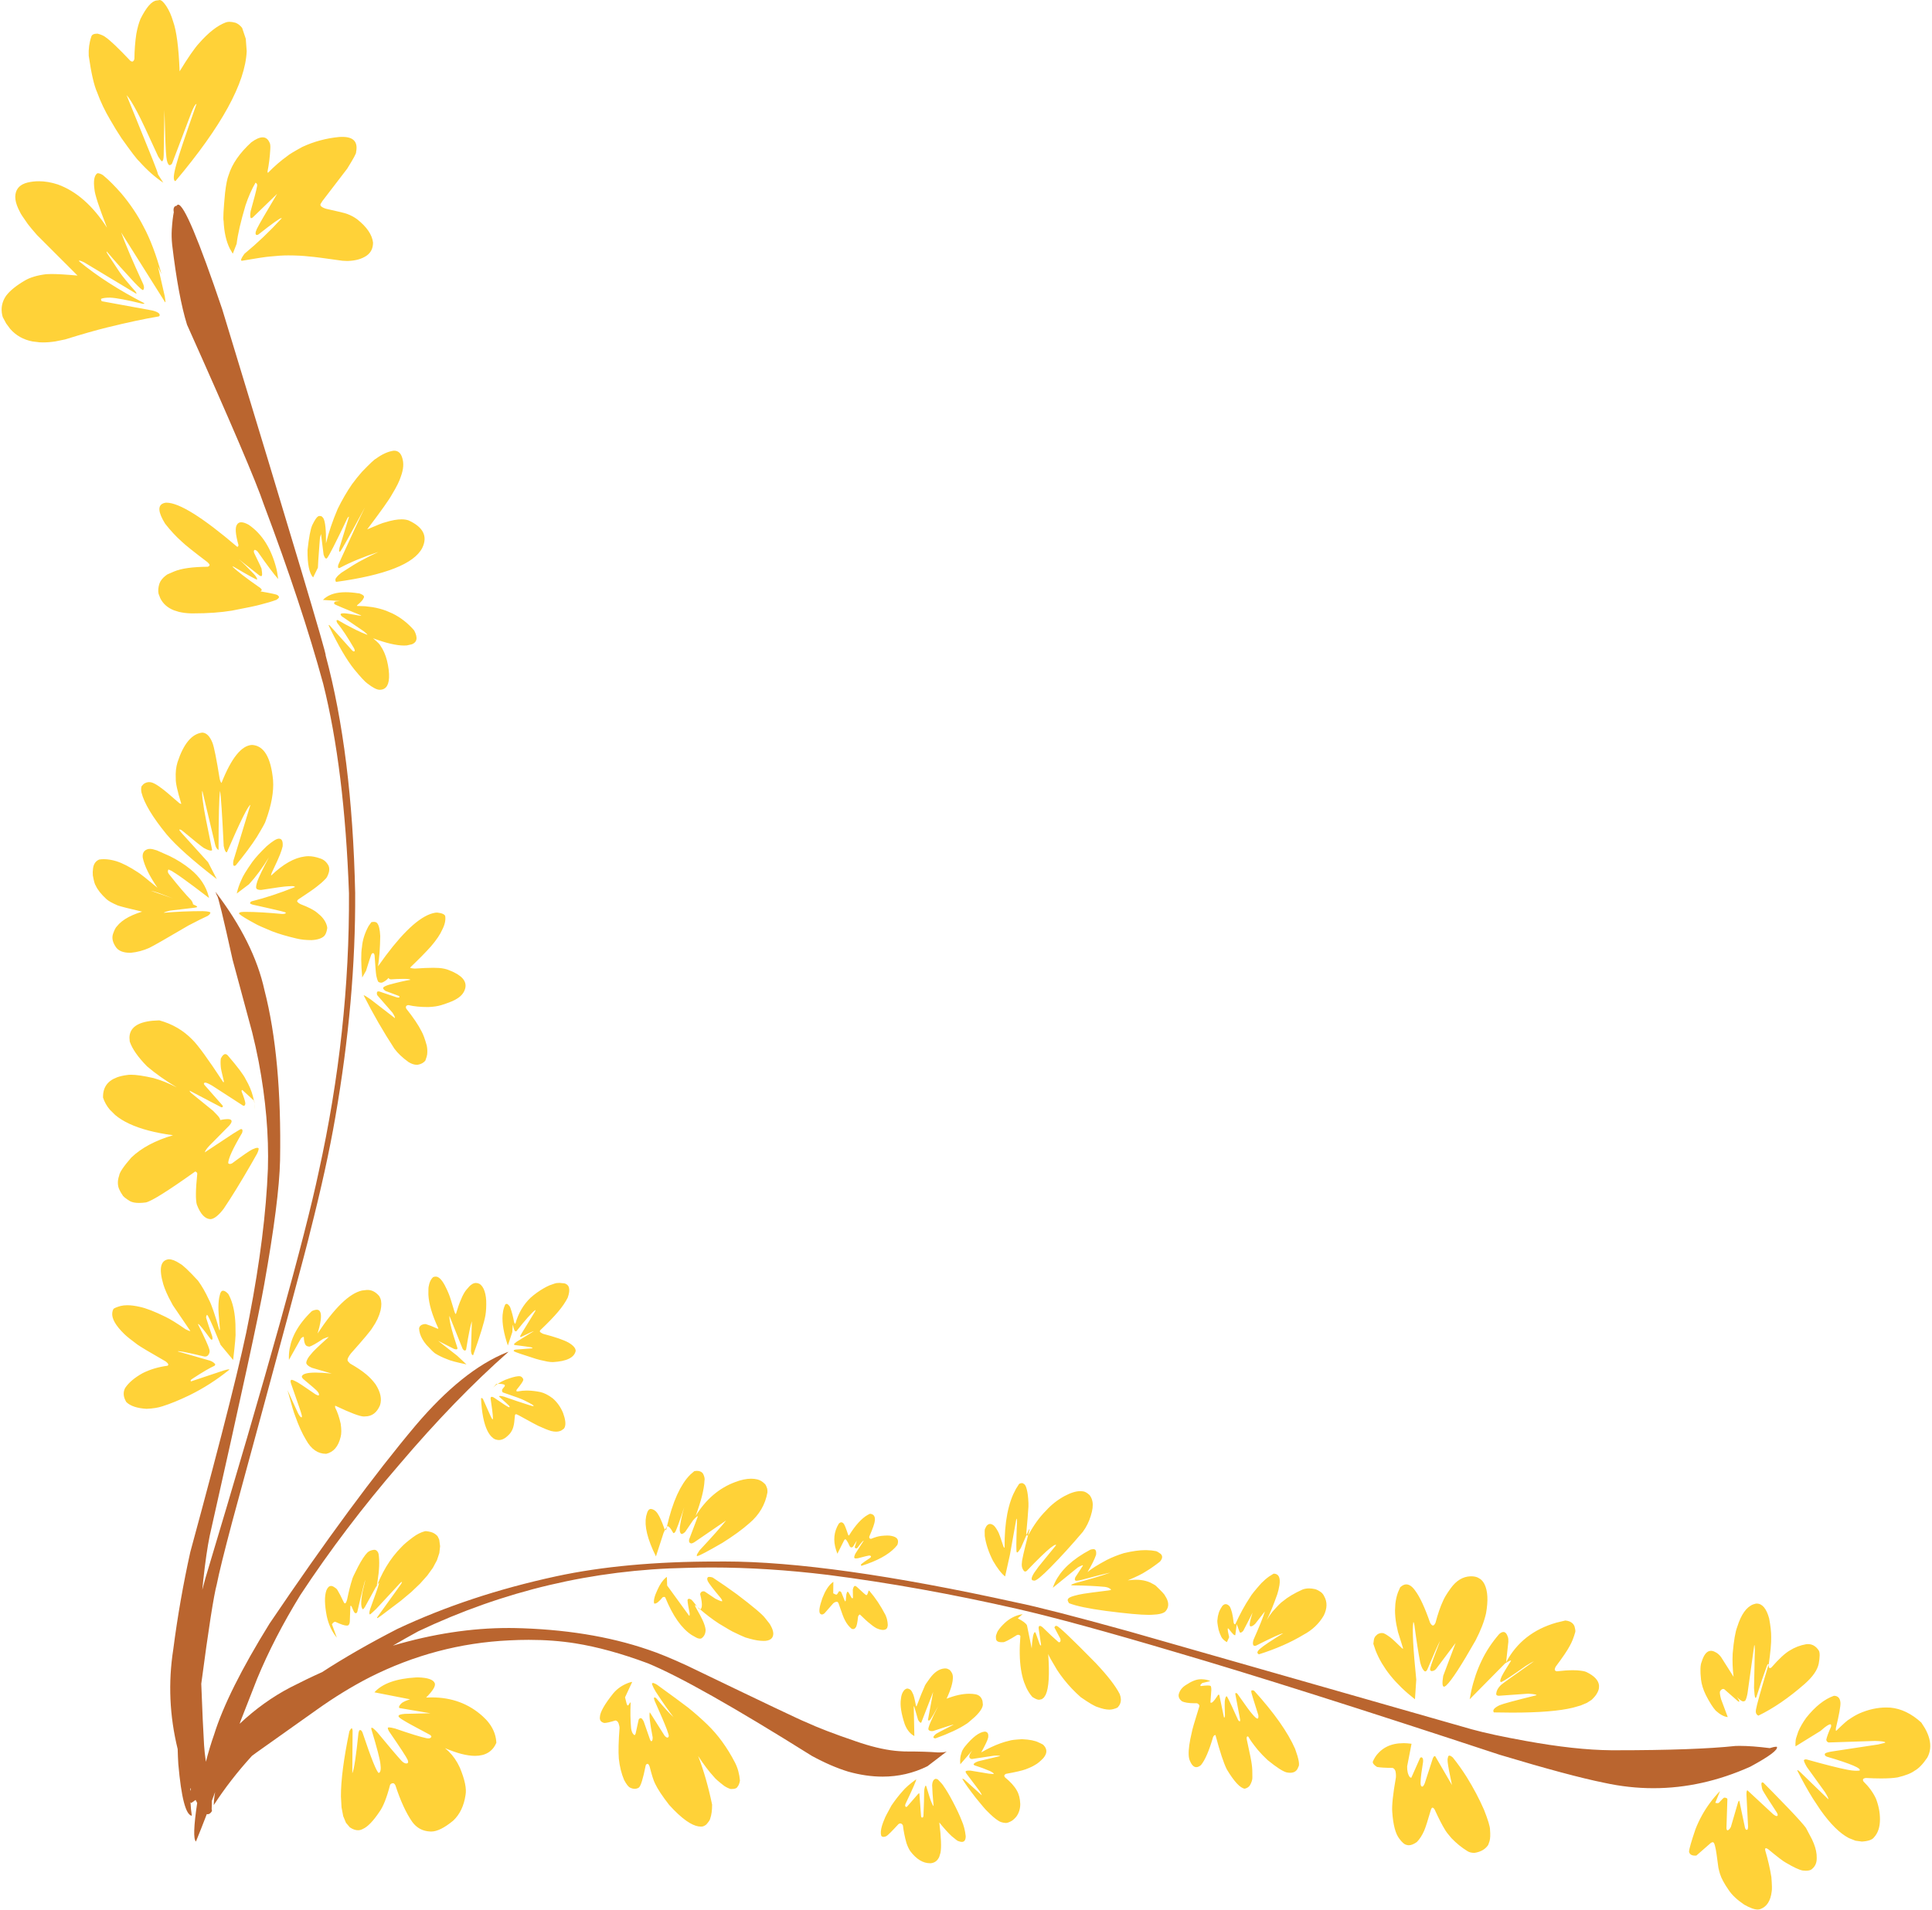 <?xml version="1.0" encoding="UTF-8"?><svg xmlns="http://www.w3.org/2000/svg" xmlns:xlink="http://www.w3.org/1999/xlink" height="433.7" preserveAspectRatio="xMidYMid meet" version="1.0" viewBox="220.3 401.8 438.7 433.7" width="438.7" zoomAndPan="magnify"><g><g fill="#ba652f" id="change1_1"><path d="M263.506,807.852L263.506,807.852Q263.571,808.014,263.636,808.171L263.634,808.171Q263.559,808.373,263.498,808.564L263.498,808.564Q263.499,808.213,263.504,807.852 Z M260.759,448.279Q260.552,448.279,260.412,448.541L260.283,448.553Q259.764,448.655,259.706,449.374Q259.716,449.844,259.766,449.976Q259.466,451.467,259.308,453.918Q259.207,455.604,259.392,457.379Q260.808,469.267,262.771,475.551Q277.67,508.799,280.187,516.323Q288.826,539.256,293.687,557.086Q298.53,576.414,299.542,604.683Q299.719,636.013,292.679,667.895Q287.91,690.484,266.929,760.276Q266.574,761.571,266.234,762.875L266.234,762.875Q266.335,761.746,266.458,760.642Q267.142,754.39,267.915,750.616Q278.638,703.054,280.288,693.55Q283.696,674.438,283.894,665.35Q284.301,642.02,280.352,626.68Q277.975,615.806,269.219,604.334L269.217,604.334L269.58,605.237Q269.584,605.234,269.588,605.234Q269.905,605.234,273.116,619.765L277.567,636.269Q278.388,639.563,279.032,642.892Q281.473,655.787,281.132,667.276Q280.553,682.089,276.921,700.896Q274.618,713.467,263.515,754.277Q261.087,765.223,259.649,776.358Q257.87,787.744,260.646,799.045L260.645,799.045Q260.685,800.701,260.788,802.414Q261.791,813.905,263.859,814.186Q263.64,812.814,263.554,811.104L263.555,811.104Q263.632,811.202,263.727,811.285L264.715,810.589L264.717,810.589Q264.899,810.958,265.076,811.285L265.074,811.285Q263.887,819.237,264.792,820.041Q265.932,817.26,267.256,813.811L267.258,813.811Q267.362,813.836,267.462,813.836Q267.995,813.836,268.423,813.124Q268.423,812.767,268.364,812.673Q268.417,811.577,268.398,810.812L268.396,810.812Q268.766,809.827,269.149,808.795L269.151,808.795Q268.871,810.282,268.845,811.753Q272.548,806.027,277.495,800.594L277.493,800.594Q278.004,800.208,278.471,799.869L292.25,790.09Q298.192,785.853,304.2,782.761Q319.294,775.137,335.923,774.35Q338.193,774.23,340.366,774.23Q345.973,774.23,350.939,775.024Q358.503,776.237,367.389,779.552Q378.106,783.955,404.676,800.603Q409.084,802.999,412.92,804.164Q416.966,805.296,420.71,805.296Q426.117,805.296,430.895,802.934L435.274,799.587L435.271,799.587Q434.81,799.803,433.457,799.803Q433.341,799.803,433.218,799.801Q430.453,799.583,426.174,799.583Q425.972,799.583,425.766,799.584Q424.162,799.51,423.511,799.427Q419.558,799,414.55,797.246Q407.262,794.769,403.265,792.905Q402.289,792.614,376.273,780.069Q370.905,777.596,367.484,776.466Q354.123,771.881,336.819,771.543L336.517,771.544Q336.143,771.54,335.767,771.54Q323.083,771.54,309.512,775.548L309.512,775.548Q312.32,773.899,315.28,772.286Q344.368,758.484,376.213,757.885Q379.021,757.798,381.891,757.798Q394.52,757.798,408.365,759.486Q429.154,762.152,451.246,767.19Q463.845,770.069,487.394,777.066Q513.178,784.609,560.815,800.327Q576.818,805.137,584.518,806.683Q590.155,807.923,595.744,807.923Q606.84,807.923,617.745,803.035Q624.238,799.528,623.78,798.523Q623.706,798.512,623.614,798.512Q623.128,798.512,622.168,798.822Q618.106,798.313,615.333,798.313Q614.842,798.313,614.393,798.329Q605.254,799.307,587.209,799.307Q586.687,799.307,586.157,799.306Q577.977,799.238,566.659,797.172Q559.027,795.799,554.484,794.548L476.554,772.282Q457.962,767.138,451.154,765.76Q408.842,756.434,384.791,756.434Q384.181,756.434,383.583,756.44L383.293,756.44Q383.148,756.44,383.003,756.44Q362.153,756.44,346.584,759.8Q326.873,764.065,310.532,771.751Q300.868,776.725,293.444,781.559L293.442,781.559Q289.865,783.168,286.231,785.036Q280.098,788.232,274.715,793.298L274.715,793.298Q274.845,792.926,274.976,792.55L278.692,783.057Q282.543,773.748,288.495,764.059Q298.56,748.779,310.992,734.396Q323.654,719.489,335.77,708.809L335.768,708.809L335.301,708.97Q325.321,713,314.696,725.511Q300.686,742.164,281.507,770.534Q271.962,785.939,268.913,795.758Q267.924,798.545,267.05,801.923L267.05,801.923Q266.734,799.711,266.641,798.18Q266.345,793.348,266.002,784.216L266.001,784.216Q268.482,765.47,269.531,761.584Q270.239,757.944,273.001,747.527Q289.943,685.255,290.703,681.673Q294.52,666.695,296.424,655.627Q301.086,628.914,300.949,604.585Q300.259,572.934,294.235,550.618L294.238,550.618Q294.239,550.619,294.241,550.619Q294.69,550.619,270.765,472.045Q262.728,448.279,260.759,448.279 Z" fill="inherit"/></g><g fill="#ffd238" id="change2_1"><path d="M256.537,401.803Q256.417,401.803,256.309,401.858L255.87,401.906Q254.199,402.096,252.191,406.113Q251.603,407.574,251.254,409.507Q250.849,412.208,250.822,415.137Q250.725,415.589,250.511,415.712Q250.421,415.783,250.309,415.783Q250.126,415.783,249.885,415.594Q245.855,411.334,244.333,410.296Q243.742,409.778,242.47,409.449Q242.423,409.448,242.376,409.448Q241.237,409.448,241.04,410.101Q240.335,412.18,240.449,414.471Q241.298,420.409,242.356,422.773Q243.524,425.988,245.34,429.035Q246.61,431.271,247.91,433.217Q251.186,437.828,251.877,438.403Q254.568,441.426,257.378,443.292L256.17,441.4Q256.144,440.995,254.889,437.852L249.041,423.408L249.042,423.408Q249.917,424.312,251.524,427.381Q252.643,429.465,256.229,437.361Q256.916,438.439,257.079,438.439Q257.08,438.439,257.081,438.439Q257.446,438.34,257.47,437.036L257.638,426.762Q257.873,435.961,258.073,437.425Q258.233,438.994,258.736,439.306Q259.19,439.301,259.383,438.906L263.736,427.431Q264.54,425.418,264.902,425.418Q264.91,425.418,264.918,425.419Q261.006,436.527,260.376,439.016Q259.29,442.808,260.137,442.936Q275.85,424.287,276.318,413.43L276.109,410.609L275.279,408.131Q274.62,407.306,273.801,406.974Q272.999,406.752,272.394,406.752Q271.878,406.752,271.506,406.914Q268.713,407.969,265.499,411.624Q263.968,413.288,261.086,418Q260.774,409.883,259.607,406.666Q259.041,404.697,258.086,403.221Q257.147,401.803,256.537,401.803 Z M298.054,432.891Q297.99,432.891,297.924,432.892L297.355,432.908Q292.878,433.33,288.927,435.179Q286.105,436.727,285.556,437.224Q283.327,438.822,281.15,441.046Q281.016,440.967,281.057,440.681Q281.526,438.361,281.673,435.71Q281.761,434.505,281.455,434.075Q280.938,432.992,279.931,432.992Q278.903,432.992,277.364,434.122Q273.393,437.76,272.218,441.559Q271.745,442.711,271.405,445.6Q270.866,451.253,271.075,451.996Q271.162,453.885,271.513,455.451Q271.864,457.017,272.479,458.26L273.159,459.421L274.034,457.167Q274.415,453.946,276.047,448.447Q277.038,445.463,278.327,443.285Q278.816,443.554,278.668,444.113Q278.44,445.403,277.215,449.759Q277.004,450.977,277.244,451.334Q277.289,451.339,277.331,451.339Q277.537,451.339,277.679,451.198L283.217,445.836L283.219,445.836Q279.266,452.485,278.955,453.16Q278.115,454.611,278.413,455.085Q278.529,455.163,278.656,455.163Q278.814,455.163,278.99,455.042Q283.702,451.326,284.199,451.326Q284.259,451.326,284.258,451.381Q280.242,455.776,275.818,459.426Q274.827,460.771,275.11,460.991L275.201,461.028Q280.201,460.16,281.74,460.046Q283.968,459.805,285.764,459.805Q285.765,459.805,285.766,459.805Q288.465,459.812,290.507,460.049Q292.074,460.161,298.072,461.021Q298.577,461.066,299.081,461.066Q299.257,461.066,299.434,461.06Q301.914,460.956,303.496,459.901Q305.003,458.872,305.006,456.893Q304.684,454.199,301.398,451.599Q300.42,450.87,299.12,450.385Q298.616,450.157,294.323,449.212L293.857,449.044Q293.046,448.678,293.062,448.344Q292.956,448.245,293.524,447.437L299.143,440.1Q301.319,436.6,301.151,436.367Q301.869,432.891,298.054,432.891 Z M242.606,441.139L242.355,441.183Q241.364,441.957,241.742,444.763Q241.865,446.524,244.598,453.515Q239.758,445.993,233.438,443.698Q231.189,442.96,229.117,442.96Q227.818,442.96,226.589,443.25Q224.139,443.842,223.81,445.923Q223.627,447.022,224.156,448.473Q224.421,449.199,224.864,450.012Q224.974,450.364,226.594,452.651Q227.261,453.538,228.692,455.172L237.903,464.383Q234.03,464.032,231.965,464.032Q231.266,464.032,230.775,464.072Q227.71,464.462,225.959,465.505Q223.019,467.213,221.679,468.975Q220.295,470.992,220.802,473.358L220.932,473.829L221.698,475.262L222.607,476.489Q223.586,477.613,224.848,478.327Q226.111,479.041,227.656,479.344L229.272,479.544Q229.674,479.568,230.091,479.568Q231.428,479.568,232.929,479.329L235.078,478.89Q240.973,477.062,244.653,476.161Q251.59,474.456,256.371,473.662L256.527,473.521Q256.803,472.821,254.952,472.328L243.401,470.211Q243.083,469.687,243.365,469.623Q243.995,469.397,245.268,469.397Q245.291,469.397,245.315,469.397Q247.399,469.489,252.693,470.792Q252.769,470.798,252.83,470.798Q253.117,470.798,253.07,470.665Q244.268,466.128,238.216,461.102Q238.203,460.994,238.341,460.994Q238.381,460.994,238.434,461.003Q238.439,461.002,238.446,461.002Q238.581,461.002,239.413,461.387L251.238,468.505Q251.37,468.445,251.13,468.083Q248.385,464.984,247.461,463.609L244.718,459.466Q244.395,458.952,244.556,458.932L244.558,458.932Q247.491,462.381,250.865,466.004Q252.477,467.682,252.774,467.682Q252.782,467.682,252.789,467.68Q253.198,467.246,252.819,466.328Q249.219,458.511,247.813,454.592L247.814,454.592L257.794,470.452Q257.802,470.454,257.809,470.454Q257.836,470.454,257.852,470.418Q257.854,470.419,257.856,470.419Q257.924,470.419,257.712,469.079L256.18,462.39L256.967,464.054Q255.172,457.471,252.88,453.238Q250.892,449.347,247.845,445.724Q245.632,443.209,244.002,441.853Q243.461,441.305,242.606,441.139 Z M309.796,504.158Q309.792,504.158,309.788,504.158L309.689,504.16Q307.763,504.432,305.675,505.973Q305.179,506.16,302.454,508.998Q301.35,510.245,300.205,511.809Q298.457,514.354,296.976,517.382Q295.24,521.456,294.319,525.197Q294.381,520.723,293.74,519.513Q293.508,519.163,293.262,519.032Q293.028,518.98,292.861,518.98Q292.578,518.98,292.487,519.128Q292.024,519.371,291.196,521.083Q290.597,522.454,290.13,526.73Q290.074,531.512,291.404,532.944L292.487,530.725Q292.445,530.557,292.928,524.197Q292.939,523.784,293.194,523.084L293.777,527.74Q294.05,528.649,294.371,528.649Q294.456,528.649,294.543,528.586Q295.164,527.92,299.182,519.501Q299.371,519.167,299.494,519.167Q299.519,519.167,299.542,519.182L297.401,526.173Q297.241,526.953,297.317,527Q297.349,527.098,297.429,527.098Q297.482,527.098,297.556,527.057Q298.135,526.364,303.127,517.102L303.13,517.102Q301.601,520.198,297.246,529.776Q297.002,530.265,297.068,530.687Q297.13,530.824,297.267,530.824Q297.347,530.824,297.451,530.779Q301.189,528.792,306.216,527.165L306.218,527.165Q304.283,528.043,302.409,529.07Q300.984,529.8,297.812,531.877Q296.997,532.507,296.665,532.988Q296.281,533.391,296.592,533.961Q313.377,531.656,316.178,526.252Q318.108,522.289,313.075,519.988Q312.386,519.748,311.472,519.748Q310.725,519.748,309.828,519.908Q308.831,520.086,307.646,520.461Q307.171,520.525,303.675,522.032Q308.427,515.747,309.294,514.111Q310.859,511.559,311.333,509.994Q312.225,507.565,311.629,505.764Q311.155,504.158,309.796,504.158 Z M258.108,515.965Q258.053,515.965,258,515.966L257.947,515.967Q256.686,516.156,256.516,517.12Q256.431,517.601,256.619,518.277L256.875,519.001Q257.2,519.773,257.797,520.738Q259.637,523.088,261.542,524.778Q262.733,525.938,267.44,529.496Q267.891,529.948,267.886,530.063Q267.916,530.391,267.453,530.517Q262.308,530.556,259.87,531.577L258.326,532.247L257.961,532.5Q256.863,533.337,256.505,534.33Q256.091,535.615,256.307,536.659L256.693,537.662Q257.156,538.601,257.924,539.284Q258.692,539.967,259.764,540.396L260.912,540.76Q262.137,541.06,263.666,541.106Q263.937,541.107,264.205,541.107Q269.173,541.107,272.95,540.483Q278.093,539.504,279.5,539.1Q281.654,538.557,283.064,538.028Q283.681,537.631,283.654,537.384Q283.7,537.314,283.321,536.956Q283.012,536.733,279.421,536.105Q280.034,535.838,279.414,535.343Q274.691,532.049,273.081,530.492Q273.108,530.46,273.164,530.46Q273.248,530.46,273.398,530.534Q278.322,533.434,278.678,533.434Q278.702,533.434,278.705,533.421Q278.67,532.939,277.928,532.141Q275.809,529.907,274.503,528.79L274.505,528.79L279.189,532.486Q279.434,532.648,279.574,532.648Q279.649,532.648,279.694,532.601Q279.938,532.589,279.702,531.07L279.702,531.07Q279.827,531.07,277.99,527.341Q277.825,526.728,278.196,526.675Q278.625,526.817,278.881,527.185Q282.115,531.815,283.474,533.305Q283.217,531.517,283.077,530.997Q281.326,524.078,276.746,520.968Q275.736,520.415,275.076,520.415Q274.458,520.415,274.147,520.9Q273.391,521.845,274.454,525.6Q274.387,525.985,274.211,525.985Q274.176,525.985,274.137,525.969Q262.42,515.965,258.108,515.965 Z M298.788,536.301L298.04,536.323Q295.133,536.495,293.627,538.051L297.507,538.302Q296.379,538.356,296.311,538.517Q296.063,538.665,296.254,539.013Q296.682,539.28,302.33,541.581Q302.347,541.625,302.182,541.625Q302.037,541.625,301.751,541.591Q299.403,541.141,298.517,541.091Q298.423,541.087,298.339,541.087Q297.532,541.087,297.656,541.415Q297.784,541.673,297.887,541.759L302.944,545.201Q303.796,545.888,303.701,545.978Q302.507,545.529,301.065,544.825Q298.457,543.505,297.075,542.665Q296.92,542.615,296.845,542.615Q296.792,542.615,296.779,542.64Q296.628,542.761,296.867,543.266Q298.589,545.398,300.703,549.058Q301.027,549.741,300.654,549.741Q300.613,549.741,300.564,549.733Q300.468,549.724,300.253,549.514L295.178,543.862Q295.025,543.737,294.967,543.736L294.965,543.736Q294.89,543.737,294.98,543.955Q298.174,550.649,300.748,553.83Q302.928,556.479,303.722,557.029Q305.563,558.457,306.505,558.46Q307.081,558.46,307.502,558.235Q307.923,558.009,308.189,557.558L308.418,557.051Q308.797,555.924,308.558,553.894Q308.274,551.635,307.542,549.975Q307.176,549.145,306.697,548.466Q306.529,548.032,305.012,546.766L305.014,546.766Q309.455,548.41,312.053,548.41Q312.386,548.41,312.69,548.383Q314.002,548.134,314.15,547.961Q314.537,547.739,314.72,547.402Q315.085,546.726,314.631,545.586L314.352,544.987Q313.287,543.749,312.058,542.787Q310.829,541.824,309.437,541.136L308.005,540.517Q306.531,539.967,304.895,539.692L303.218,539.486L301.379,539.417Q301.306,539.376,301.434,539.227Q302.693,538.172,302.806,537.735Q303.183,537.262,302.619,536.889Q301.966,536.539,301.677,536.539Q301.645,536.539,301.617,536.544Q300.08,536.301,298.788,536.301 Z M266.28,568.185L266.212,568.186Q262.669,568.615,260.611,574.905Q260.097,576.563,260.212,578.607Q260.131,580.018,261.465,584.348Q261.44,584.369,261.398,584.369Q261.274,584.369,261.002,584.193Q257.7,581.291,256.926,580.782Q255.723,579.861,254.906,579.56Q254.534,579.427,254.173,579.427Q253.526,579.427,252.914,579.852L252.441,580.372Q252.27,580.953,252.42,581.77Q253.329,585.424,258.143,591.313Q261.399,595.182,269.524,601.453L267.546,597.625L261.526,590.973Q260.929,590.305,261.033,590.218Q261.077,590.188,261.14,590.188Q261.326,590.188,261.678,590.453Q265.712,593.808,266.547,594.365Q267.701,594.987,268.184,594.987Q268.388,594.987,268.471,594.875Q266.635,586.001,266.483,584.606Q266.061,581.904,266.244,581.403L266.246,581.403L269.172,593.677Q269.395,594.584,269.93,594.834Q269.933,583.623,270.266,581.41Q270.559,582.878,271.096,593.93Q271.391,595.359,271.756,595.359Q271.791,595.359,271.828,595.345Q276.36,584.899,277.156,584.597L277.158,584.597L273.305,597.249Q273.097,598.449,273.515,598.449Q273.643,598.449,273.829,598.337Q276.772,594.751,278.569,591.971Q280.565,588.672,280.621,588.254Q282.598,582.905,282.301,578.946Q281.56,571.202,277.523,570.985Q273.943,571.15,270.594,579.622Q270.344,579.385,270.182,578.692Q269.105,571.965,268.556,570.529Q267.674,568.289,266.28,568.185 Z M254.59,604.118L254.739,604.145Q255.017,604.201,255.358,604.296Q255.596,604.357,256.309,604.596L259.577,605.838Q256.383,604.764,254.589,604.118 Z M283.662,592.274L283.602,592.276Q283.601,592.276,283.6,592.276Q282.832,592.276,280.821,594.01Q278.677,596.082,277.589,597.564Q275.544,600.476,275.111,601.642Q274.379,603.225,274.061,604.731L276.837,602.631Q279.183,600.086,281.354,596.517L281.356,596.517Q279.288,600.435,278.752,601.908Q278.296,603.309,278.526,603.586Q278.696,603.911,279.596,603.918Q284.552,603.13,285.624,603.093Q286.146,603.045,286.502,603.045Q287.268,603.045,287.271,603.267Q281.998,605.366,277.513,606.481Q277.072,606.621,277.086,606.952Q277.132,607.086,277.657,607.253Q281.855,608.182,284.095,608.721Q285.257,608.989,285.218,609.133Q285.109,609.369,284.406,609.377Q279.327,608.9,276.22,608.9Q275.931,608.9,275.659,608.904Q274.462,608.904,274.612,609.351Q275.277,609.987,278.288,611.606Q278.885,611.987,282.019,613.282Q284.299,614.172,287.656,614.955Q289.112,615.31,290.955,615.31Q291.017,615.31,291.08,615.31Q293.07,615.204,293.937,614.366Q294.38,613.861,294.559,612.875L294.611,612.533Q294.574,612.132,294.409,611.7Q293.889,610.31,292.394,609.161Q291.323,608.195,288.506,607.133Q287.62,606.625,287.8,606.377Q287.868,606.193,288.011,606.088Q291.236,603.963,292.186,603.202Q293.36,602.313,294.161,601.462Q294.635,601.088,294.997,599.832Q295.106,599.341,295.042,598.904L294.936,598.48Q294.264,597.132,292.944,596.743Q291.546,596.253,290.346,596.253Q289.91,596.253,289.501,596.318Q285.941,596.755,281.886,600.636Q281.795,600.577,281.973,600.098Q283.544,596.787,283.904,595.824Q284.31,594.752,284.477,594.033Q284.637,592.293,283.662,592.274 Z M254.396,594.594Q254.348,594.594,254.305,594.597L254,594.616Q252.526,594.974,252.712,596.579Q253.289,599.378,256.051,603.416Q252.505,600.456,251.61,599.906Q248.778,598.044,246.74,597.397Q245.188,596.93,243.876,596.93Q243.332,596.93,242.83,597.01Q241.634,597.511,241.431,599.001Q241.309,599.823,241.381,600.617Q241.733,602.576,242.037,602.934Q242.677,604.351,244.456,605.992Q245.144,606.635,247.052,607.447Q247.985,607.781,252.571,608.847Q251.4,609.203,250.429,609.63L249.508,610.074Q248.637,610.535,247.967,611.067Q247.297,611.599,246.827,612.201Q246.416,612.599,245.969,613.883Q245.47,615.335,246.716,617.043Q247.641,618.194,249.892,618.194Q249.941,618.194,249.99,618.194Q252.193,617.979,254.227,617.059Q255.616,616.385,263.094,611.992Q266.025,610.456,267.433,609.827Q267.91,609.524,268.036,609.208Q268.351,608.797,266.312,608.73Q261.935,608.73,257.537,609.098Q257.465,609.054,257.736,608.953Q257.843,608.893,258.946,608.608L264.576,607.942Q265.072,607.865,265.073,607.755Q265.106,607.6,264.141,607.184Q264.042,606.623,263.667,606.186Q261.915,604.419,258.656,600.312Q258.232,599.786,258.548,599.268L258.55,599.268L259.314,599.617Q261.049,600.714,261.835,601.307Q264.065,602.901,267.759,605.74L267.69,605.42Q266.785,601.847,263.542,599.217Q261.41,597.484,258.802,596.211L255.932,594.938Q254.9,594.594,254.396,594.594 Z M319.578,609.058L319.143,609.086Q316.897,609.443,314.079,611.888Q312.669,613.111,311.117,614.856L309.529,616.731Q307.906,618.737,306.139,621.265Q306.58,618.413,306.639,614.396Q306.531,612.124,305.915,611.425Q305.671,611.169,305.175,611.169Q304.963,611.169,304.706,611.216L304.618,611.249L303.996,612.114Q302.689,614.513,302.49,616.898Q302.126,619.06,302.549,623.806L303.421,622.263Q304.403,619.083,304.589,618.648Q304.765,618.267,304.988,618.267Q305.023,618.267,305.059,618.276Q305.276,618.31,305.36,618.79Q305.605,622.622,305.744,623.371Q306.051,624.764,306.291,624.843Q306.561,624.981,306.82,624.981Q307.011,624.981,307.196,624.906Q308.049,624.484,308.516,623.899Q308.637,624.16,309.028,624.231Q310.448,624.118,312.004,624.118Q312.257,624.118,312.514,624.121Q313.404,624.159,313.484,624.328Q311.739,624.605,308.666,625.437Q307.57,625.782,307.351,626.06Q307.12,626.336,307.811,626.844L310.788,627.96Q311.197,628.137,310.907,628.338Q310.867,628.368,310.768,628.368Q310.632,628.368,310.386,628.312L306.417,626.976Q306.315,626.957,306.232,626.957Q305.991,626.957,305.914,627.122Q305.798,627.589,306.014,627.882L309.409,631.779Q310.087,632.826,309.966,633.033L304.429,628.754Q303.126,627.844,302.914,627.844Q302.884,627.844,302.876,627.861Q306.052,634.142,309.85,639.963Q310.956,641.481,313.052,643.003Q314.073,643.628,314.943,643.628Q315.062,643.628,315.178,643.616Q316.309,643.412,316.89,642.669Q317.276,641.606,317.295,641.27Q317.404,640.247,317.206,639.272Q316.595,637.041,316.005,636.002Q314.957,633.901,312.561,630.893Q312.396,630.561,312.517,630.339Q312.628,630.103,313.064,630.076Q314.935,630.514,317.446,630.514Q317.493,630.514,317.539,630.514Q319.255,630.452,320.509,630.076Q323.268,629.2,324.134,628.571Q325.59,627.669,325.947,626.232Q326.516,623.802,322.361,622.179Q321.348,621.737,319.958,621.638Q319.432,621.599,318.686,621.599Q317.095,621.599,314.503,621.777Q313.425,621.715,313.435,621.542Q316.551,618.55,318.188,616.701Q320.047,614.522,320.74,612.901Q321.6,611.208,321.394,609.862Q321.221,609.246,319.578,609.058 Z M277.968,651.772L277.968,651.772L277.968,651.772Q278.041,652.134,278.09,652.478L278.03,651.827L277.97,651.772L277.968,651.772L277.968,651.772Q277.968,651.772,277.968,651.772 Z M278.094,652.517L278.094,652.517L278.094,652.517Q278.094,652.517,278.094,652.517 Z M278.094,652.517Q278.149,653.115,278.204,653.713L278.198,653.581Q278.194,653.515,278.191,653.448Q278.181,653.294,278.165,653.11Q278.153,652.977,278.13,652.784Q278.116,652.665,278.1,652.546L278.096,652.517 Z M256.482,633.539L254.925,633.626Q252.337,633.88,251.029,634.841Q250.375,635.322,250.041,635.979Q249.707,636.636,249.693,637.47L249.759,638.348Q250.607,640.85,253.696,643.989Q256.558,646.43,260.45,648.767Q257.704,647.353,255.151,646.643Q251.826,645.887,250.054,645.887Q249.48,645.887,249.069,645.966Q247.848,646.125,246.904,646.466L246.03,646.853Q245.225,647.285,244.697,647.899Q243.642,649.127,243.697,651.084Q244.185,652.576,245.242,653.826L246.44,655.017Q247.78,656.147,249.689,657.036Q253.505,658.814,259.594,659.629Q253.583,661.386,250.115,664.696Q247.483,667.721,247.356,668.794Q246.836,670.304,247.25,671.605Q247.604,672.5,248.087,673.159Q248.248,673.635,249.826,674.606Q250.589,675.005,251.878,675.005Q252.567,675.005,253.406,674.891Q255.314,674.507,264.636,667.857Q265.1,668.053,265.095,668.36Q264.532,673.762,264.998,675.389Q266.239,678.645,268.127,678.688Q269.388,678.559,271.087,676.328Q273.724,672.428,277.296,666.24L278.676,663.809Q279.051,663.044,279.033,662.61Q278.957,662.486,278.74,662.486Q278.355,662.486,277.528,662.874Q276.576,663.355,272.998,666.007Q272.719,666.154,272.505,666.154Q272.276,666.154,272.119,665.987Q272.122,664.442,275.277,659.091Q275.546,658.271,275.055,658.224Q275.056,658.215,275.044,658.215Q274.912,658.215,273.229,659.269L266.81,663.514Q266.918,662.977,267.863,661.982L272.326,657.465Q273.037,656.676,272.852,656.281Q272.713,655.961,271.952,655.961Q271.321,655.961,270.261,656.181Q270.362,656.029,270.064,655.599Q269.953,655.354,268.695,654.088L263.686,650.019Q263.363,649.73,263.364,649.508L263.366,649.508L270.562,653.284Q271.071,653.283,270.835,652.87L266.756,648.237Q266.409,647.806,266.803,647.695Q266.846,647.679,266.906,647.679Q267.303,647.679,268.478,648.366L275.493,652.906Q275.591,652.947,275.671,652.947Q275.972,652.947,276.015,652.368Q275.901,651.511,275.156,649.684Q275.115,649.537,275.228,649.396L275.311,649.342L277.967,651.77L277.711,650.723Q277.257,648.926,276.085,646.908Q275.408,645.456,272.036,641.517Q271.743,641.204,271.456,641.204Q270.944,641.204,270.448,642.195Q270.325,642.922,270.433,644.106Q270.434,644.539,271.136,647.381Q271.133,647.599,271.056,647.599Q271.029,647.599,270.992,647.571Q265.815,639.677,263.977,637.92Q260.918,634.754,256.482,633.539 Z M347.351,693.16L346.839,693.194Q346.821,693.19,346.793,693.19Q346.492,693.19,345.08,693.716Q344.438,693.994,343.721,694.411Q342.179,695.293,340.772,696.537Q338.338,698.865,337.328,702.422Q337.31,702.428,337.291,702.428Q337.158,702.428,337.046,702.107Q336.7,700.26,336.202,698.859Q336.085,698.448,335.61,698.029Q335.472,697.926,335.336,697.926Q335.188,697.926,335.042,698.046Q334.701,698.732,334.54,699.574L334.423,700.455Q334.21,703.216,335.619,707.382L336.628,704.343L336.715,702.997Q336.747,702.666,336.773,702.666Q337.015,704.175,337.441,704.175Q337.497,704.175,337.556,704.149Q340.624,700.244,341.856,699.32L341.859,699.32Q341.931,699.42,341.786,699.673L338.886,704.396Q338.395,705.241,338.389,705.335Q338.385,705.439,338.501,705.439Q338.578,705.439,338.707,705.393Q341.324,704.131,341.483,704.131Q341.493,704.131,341.493,704.135L337.669,706.494Q337.018,706.973,337.008,707.114Q337.049,707.242,337.197,707.271Q340.318,707.672,340.775,707.763Q341.242,707.854,341.213,708.021L337.362,708.313Q336.844,708.404,336.971,708.674Q337.351,708.958,341.977,710.408Q342.624,710.631,344.587,711.032Q345.266,711.151,345.846,711.151Q345.849,711.151,345.852,711.151Q350.561,710.881,351.022,708.602Q351.006,707.655,349.355,706.699Q347.736,705.808,343.62,704.73Q342.835,704.349,342.888,704.18Q342.874,704.019,342.981,703.909Q345.608,701.409,347.026,699.72Q348.436,698.052,349.208,696.525L349.416,695.845Q349.579,695.204,349.563,694.718Q349.548,694.232,349.354,693.902Q349.16,693.571,348.788,693.396Q348.674,693.242,347.351,693.16 Z M319.264,691.734Q319.228,691.734,319.192,691.737L319.131,691.739Q318.885,691.751,318.636,691.864L318.355,692.169Q318.096,692.501,317.921,692.941Q317.746,693.381,317.655,693.929Q317.557,694.135,317.574,695.816Q317.712,698.935,319.841,703.502Q319.779,703.563,319.697,703.563Q319.653,703.563,319.604,703.546Q318.14,702.87,317.114,702.561Q317.005,702.51,316.842,702.51Q316.62,702.51,316.298,702.604Q315.684,702.791,315.508,703.295L315.461,703.472L315.522,704.08L315.669,704.695Q316.049,705.93,317.115,707.216Q318.599,708.834,319.101,709.173Q320.3,709.924,321.84,710.501Q322.898,710.982,326.22,711.672L324.113,709.705L319.784,706.319L323.351,708.132Q323.688,708.258,323.892,708.258Q324.063,708.258,324.14,708.169Q324.186,708.071,324.159,707.904Q323.025,704.42,322.837,703.583Q322.268,701.374,322.355,700.653L322.358,700.653L325.312,708.045Q325.559,708.52,325.854,708.52Q325.917,708.52,325.982,708.498Q326.117,708.393,326.147,708.265Q326.969,703.182,327.445,701.877L327.447,701.877L327.242,708.64Q327.353,709.572,327.674,709.572Q327.709,709.572,327.746,709.561Q330.11,702.951,330.532,700.494Q330.762,699.066,330.701,697.186L330.63,696.41Q330.534,695.67,330.336,695.074Q329.932,693.83,329.149,693.366Q328.748,693.179,328.369,693.179Q327.815,693.179,327.31,693.582Q327.002,693.749,326.122,694.817Q325.841,695.176,325.557,695.694Q325.417,695.854,324.697,697.604Q324.554,697.882,323.821,700.226L323.784,700.222Q323.667,700.179,323.522,699.797Q322.545,696.463,322.22,695.697Q321.887,694.833,321.265,693.649Q320.214,691.734,319.264,691.734 Z M333.296,716.105Q333.117,716.113,332.995,716.121L332.284,716.943Q332.47,716.749,332.691,716.561Q332.802,716.468,332.921,716.376L333.043,716.284Q333.166,716.194,333.299,716.105 Z M332.255,716.974L332.223,717.008Q332.099,717.143,331.991,717.281L332.257,716.974 Z M258.642,687.8L258.583,687.801Q255.83,688.142,257.38,693.477Q257.65,694.356,258.108,695.393Q258.398,696.126,259.546,698.23L263.51,704.064Q263.5,704.096,263.443,704.096Q263.234,704.096,262.397,703.668Q259.601,701.7,257.825,700.845Q254.219,699.075,252.075,698.609Q250.462,698.236,249.209,698.236Q248.372,698.236,247.696,698.402Q246.464,698.745,246.063,699.067Q245.833,699.491,245.79,699.972Q245.573,701.89,248.498,704.752Q249.328,705.574,251.485,707.157Q252.455,707.869,257.929,711.004Q258.424,711.379,258.505,711.66Q258.536,711.9,258.323,711.98Q255.214,712.39,252.674,713.67Q249.889,715.228,248.7,717.054Q247.952,718.528,248.984,720.23Q250.389,721.582,253.585,721.762Q255.767,721.672,257.206,721.176Q259.812,720.367,263.301,718.687Q268.098,716.335,272.359,712.89Q272.42,712.792,272.254,712.792Q271.972,712.792,271.038,713.074L263.682,715.53Q263.374,715.322,263.972,714.944Q267.383,712.709,268.977,712.0Q269.18,711.876,269.16,711.603Q268.66,711.019,267.87,710.79L260.695,708.734Q260.654,708.681,260.854,708.674L261.866,708.808Q263.317,709.071,266.713,709.882Q266.782,709.888,266.847,709.888Q267.334,709.888,267.585,709.552Q268.059,708.936,267.825,708.229Q267.512,707.076,265.253,702.539Q265.261,702.497,265.296,702.497Q265.61,702.497,268.096,705.89Q268.253,706.067,268.371,706.067Q268.419,706.067,268.461,706.037Q268.625,705.977,268.486,705.281Q267.547,702.549,267.123,701.148Q267.043,700.825,267.29,700.405Q267.291,700.405,267.291,700.405Q267.455,700.405,268.07,701.751Q268.403,702.384,270.393,707.236L273.239,710.668Q273.896,705.115,273.783,704.354Q273.812,702.468,273.638,700.873Q273.29,697.684,272.129,695.662Q271.426,694.937,270.963,694.937Q270.409,694.937,270.199,695.978Q269.908,696.993,269.893,698.727Q269.876,699.765,270.228,703.542Q270.242,703.904,270.143,703.904Q270.131,703.904,270.117,703.898Q268.619,698.605,267.719,696.943Q266.61,694.516,265.26,692.655Q262.081,689.209,261.118,688.759Q259.693,687.8,258.642,687.8 Z M338.193,714.351Q338.162,714.351,338.13,714.353L337.908,714.363Q336.963,714.444,335.042,715.173Q334.231,715.507,333.299,716.105Q333.493,716.096,333.666,716.096Q334.568,716.096,334.917,716.341Q334.964,716.49,334.889,716.662Q334.324,717.302,334.302,717.481Q334.261,717.915,334.522,718.053Q338.489,719.388,339.331,719.832Q341.782,721.039,341.449,721.113Q341.417,721.143,341.33,721.143Q341.267,721.143,341.176,721.128L340.394,720.895Q337.828,720.089,334.75,718.999Q334.167,718.832,333.87,718.832Q333.838,718.832,333.809,718.833Q333.543,718.885,333.693,719.04Q335.735,720.867,335.92,721.09Q336.16,721.393,335.872,721.406Q335.523,721.331,332.42,719.187Q332.141,719.038,331.979,719.038Q331.928,719.038,331.889,719.052Q331.705,719.062,331.703,719.448Q332.187,722.795,332.195,723.231Q332.292,724.159,332.141,724.17Q332.017,724.076,331.679,723.37L329.98,719.555Q329.829,719.317,329.68,719.317Q329.602,719.317,329.525,719.383Q329.771,724.288,330.962,726.71Q331.36,727.517,331.862,728.049L332.39,728.511Q332.851,728.815,333.583,728.855Q334.355,728.855,335.137,728.284Q336.08,727.524,336.393,726.947Q336.761,726.35,336.896,725.723Q337.073,725.172,337.23,723.201Q337.251,723.061,337.445,722.981Q337.453,722.978,337.466,722.978Q337.591,722.978,338.16,723.276Q341.981,725.384,342.497,725.618Q344.287,726.448,345.428,726.797Q346.059,726.951,346.572,726.951Q347.047,726.951,347.42,726.818Q347.745,726.756,348.334,726.28Q348.486,726.096,348.571,725.84Q348.927,724.813,348.147,722.673Q347.308,720.67,345.795,719.372Q344.307,718.251,343.019,717.957Q341.56,717.655,340.168,717.615Q340.043,717.611,339.915,717.611Q338.94,717.611,337.856,717.808Q337.827,717.811,337.8,717.811Q337.667,717.811,337.587,717.749Q337.482,717.69,337.623,717.414Q339.044,715.663,339.109,715.255Q339.203,714.989,338.824,714.6Q338.571,714.351,338.193,714.351 Z M303.765,694.764Q303.652,694.764,303.539,694.772L302.493,694.894Q298.215,695.871,292.407,704.659Q293.505,701.057,293.053,699.856L292.859,699.522Q292.622,699.255,292.213,699.255Q291.634,699.294,291.095,699.582Q288.66,701.931,287.365,704.379Q286.717,705.602,286.355,706.851L286.064,708.106Q285.844,709.367,285.909,710.653L288.615,705.821Q288.715,705.672,288.949,705.514Q289.119,705.435,289.224,705.435Q289.26,705.435,289.288,705.444Q289.323,706.87,289.769,707.345Q289.917,707.503,290.111,707.556L290.551,707.643Q291.345,707.435,293.672,705.876Q294.704,705.449,294.882,705.449Q294.931,705.449,294.915,705.481Q291.422,708.614,290.927,709.342Q289.91,710.459,289.839,711.337Q289.942,711.94,291.139,712.452L295.621,713.756Q293.463,713.533,291.989,713.533Q289.133,713.533,288.846,714.37Q288.768,714.572,289.152,714.983Q292.22,717.524,292.389,717.823Q292.812,718.289,292.726,718.657Q292.694,718.724,292.595,718.724Q292.392,718.724,291.909,718.447Q288.195,715.872,287.608,715.608Q286.808,715.177,286.511,715.177Q286.369,715.177,286.343,715.277Q286.191,715.46,286.412,716.101Q288.744,722.764,288.742,722.929Q288.97,723.662,288.75,723.713Q288.38,723.588,287.922,722.646L285.587,717.534L285.585,717.534Q286.982,722.65,287.299,723.303Q288.491,726.692,289.808,728.842Q291.539,731.978,294.337,731.978Q294.356,731.978,294.375,731.978Q296.868,731.411,297.645,728.156Q297.944,727.095,297.664,725.16Q297.194,723.018,296.407,721.468Q296.361,721.094,296.426,721.052Q301.588,723.507,302.933,723.507Q303.06,723.507,303.153,723.485Q303.183,723.485,303.212,723.485Q305.512,723.485,306.582,720.975Q307.288,718.848,305.575,716.186Q304.618,714.89,303.456,713.932Q302.035,712.743,299.782,711.47Q299.197,710.914,299.223,710.732Q299.198,710.488,299.314,710.218Q299.619,709.626,299.974,709.19Q304.319,704.321,304.877,703.328Q306.238,701.363,306.71,699.435Q306.898,698.603,306.889,697.914Q306.88,697.225,306.673,696.678L306.418,696.168Q305.231,694.764,303.765,694.764 Z M378.566,735.852L378.504,735.853Q378.252,735.859,377.966,735.91L377.092,736.661Q376.24,737.494,375.479,738.653L374.741,739.892L374.048,741.294Q373.377,742.778,372.797,744.587Q372.218,746.396,371.728,748.53Q371.812,748.435,371.919,748.435Q372.351,748.435,373.179,749.966Q373.213,749.987,373.255,749.987Q373.38,749.987,373.572,749.796Q374.002,749.174,375.646,744.177L375.649,744.177Q375.026,746.207,374.676,748.599Q374.543,749.816,374.954,750.134Q375.018,750.184,375.107,750.184Q375.382,750.184,375.894,749.704L377.691,747.062Q378.221,746.46,378.489,746.259Q378.641,746.158,378.708,746.158Q378.76,746.158,378.76,746.22L376.775,751.448Q376.643,752.271,377.307,752.334Q377.531,752.309,377.917,752.09L385.171,747.129L385.175,747.129Q383.431,749.314,379.147,753.906L378.58,754.799Q378.445,755.207,378.601,755.207Q378.625,755.207,378.656,755.198Q379.31,755.109,384.32,752.212Q388.116,749.827,390.461,747.742Q393.836,744.889,394.563,740.733Q394.59,740.253,394.496,739.846Q394.157,738.893,393.945,738.79Q393.186,738.027,392.296,737.8Q391.619,737.633,390.86,737.633Q389.252,737.633,387.278,738.382Q381.757,740.417,378.248,746.1Q380.147,740.989,380.267,738.089Q380.423,737.483,379.965,736.54Q379.529,735.852,378.566,735.852 Z M368.112,744.495L367.985,744.506Q367.691,744.598,367.65,744.669Q367.55,744.756,367.466,744.886Q367.268,745.25,367.246,745.375L367.02,746.155L366.906,747.015L366.905,747.955L367.015,748.976L367.237,750.077L367.571,751.257L368.018,752.518L368.576,753.86L369.247,755.281L370.977,749.938Q371.197,749.434,371.313,749.209Q371.412,749.304,371.482,749.304Q371.533,749.304,371.567,749.253L371.727,748.538L371.724,748.538Q371.597,748.654,371.314,749.207L371.289,749.181L371.197,749.066Q370.665,747.561,370.201,746.585Q370.075,746.258,369.544,745.419Q368.95,744.611,368.112,744.495 Z M417.825,745.6L417.308,745.865Q415.235,747.062,413.091,750.52Q413.074,750.523,413.058,750.523Q412.955,750.523,412.899,750.399Q412.137,748.083,411.858,747.826Q411.596,747.536,411.328,747.536Q411.046,747.536,410.756,747.858Q409.098,750.587,410.151,753.84L410.445,754.675L411.915,751.742Q412.022,751.512,412.193,751.384Q412.218,751.374,412.24,751.374Q412.268,751.374,412.29,751.392Q412.355,751.412,412.568,751.68Q412.853,752.077,413.258,752.997Q413.407,753.218,413.57,753.243Q413.837,753.239,414.035,753.021L414.856,751.683L414.394,753.127Q414.409,753.44,414.755,753.462Q414.761,753.464,414.768,753.464Q414.845,753.464,415.051,753.268Q416.17,751.715,416.4,751.715Q416.41,751.715,416.418,751.718L414.546,754.631Q414.172,755.392,414.3,755.634Q414.388,755.743,414.667,755.743Q414.845,755.743,415.101,755.699Q417.445,755.086,417.606,755.086Q417.621,755.086,417.616,755.092Q417.666,755.087,417.711,755.087Q418.076,755.087,418.08,755.374Q418.069,755.45,417.853,755.635Q416.394,756.604,416.006,756.924Q415.729,757.129,415.8,757.319Q415.903,757.402,415.964,757.404L417.223,756.98L418.392,756.532Q419.515,756.07,420.459,755.559Q422.346,754.537,423.514,753.315L424.053,752.692L424.167,752.329Q424.248,751.984,424.201,751.706L424.121,751.445Q424.009,751.2,423.768,751.023Q423.283,750.68,422.291,750.558Q422.051,750.538,421.767,750.538Q421.164,750.538,420.36,750.629Q419.34,750.767,418.162,751.27Q418.096,751.282,418.039,751.282Q417.875,751.282,417.779,751.187Q417.631,750.987,417.701,750.75Q418.905,747.999,418.958,747.111Q419.086,745.675,417.825,745.6 Z M452.377,738.622Q452.342,738.622,452.317,738.636L452.255,738.638Q452.005,738.655,451.713,738.809L451.005,739.921L450.381,741.158Q449.801,742.456,449.391,744.004Q448.982,745.551,448.743,747.346L448.547,749.204Q448.394,751.124,448.411,753.293Q448.394,753.322,448.37,753.322Q448.294,753.322,448.151,753.034Q447.226,750.123,446.897,749.581Q446.199,748.332,445.727,748.103Q445.404,747.908,445.117,747.908Q444.655,747.908,444.282,748.409L443.965,749.029Q443.849,749.204,443.907,750.632Q444.295,753.365,445.78,756.282Q447.249,758.821,448.528,759.837L449.622,754.913L451.094,746.699Q451.233,746.817,451.233,747.297Q450.95,754.32,451.18,754.32Q451.186,754.32,451.191,754.316Q451.213,754.399,451.269,754.399Q451.468,754.399,452.108,753.358L453.406,750.394Q453.475,750.549,453.578,750.549Q453.654,750.549,453.748,750.465L453.752,750.465Q452.326,755.933,452.35,756.675Q452.166,757.915,452.881,758.652Q452.993,758.712,453.103,758.712Q453.275,758.712,453.443,758.568Q457.206,754.626,458.856,753.313Q459.72,752.643,459.989,752.643Q460.066,752.643,460.094,752.698Q460.106,752.71,460.115,752.725L456.111,757.632L455.157,758.972Q454.003,760.766,455.061,760.766Q455.07,760.766,455.079,760.766Q455.12,760.785,455.176,760.785Q455.878,760.785,458.912,757.697Q462.326,754.235,466.178,749.702Q467.392,748.054,467.992,746.042Q468.597,744.131,468.376,742.894Q468.232,742.032,467.727,741.369Q466.845,740.535,466.139,740.496Q465.882,740.457,465.604,740.457Q464.099,740.457,461.98,741.598Q459.56,742.936,457.835,744.87Q455.666,747.015,453.849,750.354L453.754,750.456L454.094,749.17Q454.084,749.118,454.05,749.111Q454.045,749.099,454.037,749.099Q453.945,749.099,453.408,750.39Q453.327,750.121,453.358,749.762Q453.697,746.242,453.828,743.989Q453.86,743.292,453.775,742.195Q453.645,740.437,453.246,739.411Q453.107,739.101,452.931,738.915Q452.541,738.622,452.377,738.622 Z M468.609,753.637Q468.566,753.637,468.519,753.641L468.46,753.643Q468.218,753.654,467.896,753.75L466.433,754.576Q465.035,755.418,463.894,756.329L462.817,757.256Q461.805,758.201,461.049,759.213L460.358,760.243Q459.732,761.289,459.362,762.404L465.042,757.789Q465.606,757.473,466.028,757.317Q466.106,757.29,466.149,757.29Q466.236,757.29,466.179,757.4L464.468,760.034Q464.178,760.723,464.66,760.815Q464.685,760.817,464.717,760.817Q465.007,760.817,465.885,760.617Q470.214,759.422,472.414,758.969L472.418,758.969Q469.21,760.092,464.576,761.309Q463.486,761.666,463.527,761.771Q463.549,761.838,463.889,761.859Q468.374,761.922,471.203,762.203Q471.67,762.269,472.017,762.42Q472.642,762.745,472.573,762.865Q472.494,762.925,472.166,762.991Q467.705,763.539,466.342,763.762Q465.156,763.954,464.124,764.254Q463.035,764.575,462.854,764.897Q462.723,765.071,462.738,765.271Q462.905,765.796,463.114,765.933Q465.552,766.872,471.342,767.652Q478.344,768.558,481.108,768.558Q481.509,768.558,481.821,768.539Q484.393,768.454,485.002,767.696Q486.217,766.244,484.83,764.188Q484.78,763.888,482.793,761.982Q482.617,761.783,481.465,761.203Q480.513,760.788,479.381,760.649Q478.869,760.578,478.266,760.578Q477.411,760.578,476.371,760.721Q479.251,759.533,480.465,758.713Q482.091,757.73,483.698,756.457Q484.583,755.43,483.869,754.714Q483.118,754.148,482.754,754.076Q481.795,753.884,480.705,753.863Q480.517,753.856,480.32,753.856Q478.353,753.856,475.519,754.534Q473.521,755.141,471.663,756.061Q468.46,757.776,467.238,758.845Q468.66,756.458,469.183,754.931Q469.343,753.637,468.609,753.637 Z M317.038,749.542L316.781,749.563Q315.434,749.915,314.101,750.904Q312.231,752.302,311.493,753.114L310.53,754.141Q309.596,755.203,308.777,756.403Q307.959,757.603,307.255,758.942Q306.552,760.28,305.964,761.756Q306.268,761.307,306.343,761.303L306.345,761.303Q306.397,761.306,306.325,761.55Q306.138,762.352,304.349,767.242Q304.021,768.323,304.276,768.441Q304.279,768.453,304.293,768.453Q304.436,768.453,305.723,767.206L311.016,761.496Q311.397,761.089,311.52,761.089Q311.562,761.089,311.574,761.135Q311.501,761.379,311.208,761.786L305.95,769.103Q305.867,769.264,305.962,769.286Q305.967,769.291,305.978,769.291Q306.106,769.291,306.988,768.63L311.288,765.382L313.673,763.386L315.688,761.464L317.335,759.616L318.613,757.842L319.522,756.141L320.063,754.514L320.234,752.96L320.037,751.48Q319.683,750.622,319.501,750.531Q319.252,750.266,318.91,750.068Q318.291,749.676,317.038,749.542 Z M409.532,761.053L409.218,761.286Q407.982,762.308,407.041,764.739Q405.999,767.711,406.541,768.297Q406.726,768.477,406.94,768.477Q407.157,768.477,407.402,768.292L407.549,768.171L409.489,765.955Q409.901,765.586,410.328,765.586Q410.353,765.586,410.378,765.587Q410.579,765.644,410.7,765.913Q411.79,769.152,412.131,769.714Q412.756,770.98,413.704,771.736Q413.861,771.785,413.998,771.785Q414.378,771.785,414.606,771.41Q414.925,771.085,415.142,768.964Q415.287,768.548,415.562,768.476Q417.223,770.072,417.444,770.225Q418.56,771.181,419.305,771.583Q420.185,771.98,420.792,771.98Q421.257,771.98,421.562,771.747Q421.694,771.629,421.772,771.453Q421.921,770.96,421.885,770.791Q421.862,770.159,421.702,769.541Q421.683,769.384,421.384,768.623Q419.751,765.453,417.702,763.097Q417.64,763.052,417.592,763.052Q417.553,763.052,417.523,763.081Q417.27,764.073,417.052,764.073Q417.029,764.073,417.006,764.062Q417.006,764.073,416.995,764.073Q416.852,764.073,414.848,762.188Q414.568,761.974,414.433,761.974Q414.395,761.974,414.369,761.991Q414.096,762.094,413.947,762.857L413.985,764.713Q413.929,764.79,413.856,764.79Q413.78,764.79,413.686,764.707L412.988,763.48Q412.845,763.295,412.766,763.295Q412.755,763.295,412.746,763.298Q412.613,763.357,412.486,763.883L412.351,765.266Q412.332,765.443,412.23,765.505Q412.165,765.472,412.061,765.226L411.354,763.488Q411.295,763.36,411.14,763.239Q411.034,763.193,410.948,763.193Q410.857,763.193,410.787,763.243L410.429,763.813Q410.328,763.945,410.271,763.945Q410.252,763.967,410.207,763.967Q410.037,763.967,409.5,763.661L409.532,761.053 Z M305.347,753.78Q305.296,753.78,305.244,753.788L305.129,753.792Q304.212,753.922,303.712,754.422Q302.823,755.317,301.613,757.609Q300.265,760.217,300.24,760.609Q299.701,762.235,299.118,765.099Q298.935,765.764,298.723,765.918Q298.678,765.951,298.631,765.951Q298.524,765.951,298.405,765.779Q297.378,763.627,296.951,762.967Q296.76,762.606,296.31,762.345Q295.852,761.991,295.473,761.991Q294.837,761.991,294.42,762.98Q293.728,764.91,294.499,768.853Q295.128,771.743,296.779,773.722L295.675,770.696Q296.045,770.134,296.395,770.134Q296.429,770.134,296.462,770.139Q298.283,770.994,299.036,770.994Q299.438,770.994,299.536,770.75Q299.695,770.536,299.726,770.138L299.866,766.554Q299.907,766.495,299.955,766.495Q300.034,766.495,300.13,766.654Q300.726,768.085,300.858,768.085Q300.86,768.085,300.862,768.084Q300.985,768.187,301.094,768.187Q301.276,768.187,301.424,767.904Q302.068,765.118,302.82,762.114Q303.184,760.7,303.258,760.633L303.26,760.633Q302.521,763.648,302.519,763.956Q302.362,764.88,302.329,765.558Q302.262,766.913,302.685,767.284Q302.689,767.284,302.694,767.284Q302.826,767.284,303.15,766.789L305.613,762.304L305.841,761.943L305.797,762.186L305.961,761.764L305.844,761.938Q305.977,761.391,306.266,759.16Q306.454,757.434,306.392,756.043Q306.361,755.347,306.268,754.736Q306.219,754.525,306.142,754.361Q305.781,753.78,305.347,753.78 Z M371.731,759.942L371.528,760.068Q370.429,760.97,369.581,762.888Q368.572,765.023,368.836,765.968Q368.909,765.997,368.994,765.997Q369.588,765.997,370.759,764.57Q370.95,764.479,371.092,764.479Q371.225,764.479,371.314,764.558Q371.342,764.581,371.367,764.61L372.019,766.114L372.699,767.493L373.405,768.745Q374.126,769.936,374.901,770.874L375.69,771.75Q376.492,772.564,377.35,773.126Q378.615,773.881,378.836,773.893Q379.07,773.958,379.253,773.958Q379.477,773.958,379.624,773.86Q380.542,773.191,380.519,771.886Q380.409,771.004,379.852,769.783Q379.631,769.232,378.168,766.636Q378.082,766.335,378.201,766.335Q378.209,766.335,378.219,766.336L378.67,766.755Q377.511,765.262,377.268,765.096Q376.958,764.902,376.754,764.902Q376.57,764.902,376.475,765.061Q376.379,765.066,376.455,765.699Q376.464,765.997,376.912,768.262Q376.92,768.757,376.801,768.757Q376.789,768.757,376.775,768.752L371.79,761.893L371.731,759.942 Z M381.391,759.933L381.249,759.943Q381.239,759.942,381.23,759.942Q380.997,759.942,380.889,760.295Q380.857,760.546,381.025,760.919Q381.405,761.68,383.998,764.791Q384.318,765.207,384.28,765.44Q384.29,765.476,384.226,765.476Q384.138,765.476,383.911,765.408Q383.521,765.274,382.72,764.874L380.33,763.267Q380.215,763.202,380.044,763.202Q379.906,763.202,379.734,763.244Q379.358,763.425,379.286,763.854Q379.779,765.787,379.655,766.664Q379.539,767.28,379.28,767.301L378.678,766.764L379.012,767.197Q379.119,767.306,379.233,767.306Q379.257,767.306,379.281,767.301Q381.341,769.104,383.596,770.565Q386.457,772.316,387.088,772.563Q388.289,773.164,389.538,773.68L390.632,773.995Q392.351,774.47,393.677,774.47Q393.904,774.47,394.12,774.456Q395.893,774.287,395.895,772.771Q395.848,771.928,395.256,770.92Q395.193,770.694,394.06,769.317Q393.164,768.075,387.634,763.887Q385.165,762.071,382.13,760.075Q381.762,759.949,381.391,759.933 Z M509.502,759.196L508.491,759.829Q507.597,760.463,506.72,761.351Q504.544,763.792,504.13,764.584Q502.429,767.12,500.799,770.67Q500.753,770.69,500.712,770.69Q500.538,770.69,500.428,770.361Q500.158,767.689,499.508,766.611Q499.048,766.124,498.618,766.124Q498.224,766.124,497.857,766.533Q497.159,767.584,497.024,768.182Q496.794,768.901,496.746,769.651Q496.609,770.006,497.012,771.968Q497.237,772.764,497.644,773.59Q498.001,774.246,498.892,774.755L499.403,773.636Q499.038,772.128,499.083,771.649Q499.108,771.646,499.131,771.646Q499.244,771.646,499.292,771.714Q500.023,772.683,500.395,773.012Q500.563,773.177,500.728,773.177Q500.763,773.177,500.797,773.17L501.128,770.681L501.803,772.496Q501.898,772.591,502.01,772.591Q502.07,772.591,502.134,772.565Q502.348,772.475,502.621,772.153Q504.396,768.763,504.709,768.079L504.713,768.079Q503.714,771.177,504.279,771.177Q504.325,771.177,504.382,771.156Q504.398,771.158,504.415,771.158Q504.705,771.158,505.296,770.615L507.507,767.789L507.511,767.789Q506.997,769.557,504.935,774.215Q504.663,775.118,504.923,775.492Q505.081,775.599,505.253,775.599Q505.412,775.599,505.582,775.509Q510.886,772.82,511.652,772.752L511.656,772.752Q507.564,775.248,506.442,776.242Q505.358,777.149,506.165,777.517Q511.963,775.686,516.273,773.081Q519.267,771.495,520.889,768.709Q522.089,766.264,520.969,764.304Q520.741,763.803,520.293,763.43Q519.435,762.82,518.832,762.695Q518.155,762.547,517.547,762.547Q516.751,762.547,516.073,762.801Q513.259,764.066,511.592,765.475Q511.051,765.782,509.187,767.902Q508.509,768.762,507.963,769.714L507.96,769.714Q509.034,767.553,510.326,763.898Q510.629,762.987,510.831,761.779Q511.195,759.201,509.502,759.196 Z M554.377,759.798L554.203,759.801Q551.603,759.889,549.702,762.535Q548.38,764.375,547.981,765.362Q547.056,767.339,546.253,770.38Q546,770.89,545.783,770.947Q545.729,770.976,545.671,770.976Q545.399,770.976,545.03,770.346Q543.269,765.252,541.693,763.121Q540.665,761.637,539.633,761.637Q539.181,761.637,538.727,761.923L538.255,762.272L537.736,763.453Q537.29,764.679,537.142,766.086L537.068,767.537Q537.068,769.034,537.365,770.712L537.737,772.435L538.909,776.193Q538.886,776.226,538.845,776.226Q538.775,776.226,538.652,776.131Q536.705,774.211,535.924,773.614Q535.082,772.989,534.507,772.747Q534.288,772.682,534.062,772.682Q533.602,772.682,533.116,772.952Q532.434,773.518,532.413,773.774Q532.272,773.881,532.145,775.129L532.649,776.619Q533.222,778.097,534.067,779.531L534.981,780.954Q535.963,782.365,537.218,783.732L538.541,785.087Q539.932,786.431,541.596,787.731L541.892,783.252Q540.826,772.813,541.215,770.228Q541.23,770.216,541.245,770.216Q541.361,770.216,541.467,770.877Q542.165,776.158,542.803,779.446Q543.214,780.972,543.81,781.368Q543.873,781.403,543.938,781.403Q544.153,781.403,544.383,781.014Q546.587,775.765,547.289,774.482L547.294,774.482Q545.4,779.385,545.118,780.477Q544.855,781.169,545.334,781.332Q545.988,781.313,546.381,780.849L550.825,774.944L548.012,782.404Q547.61,784.865,548.194,784.865Q548.395,784.865,548.713,784.572Q550.478,782.948,555.351,774.376Q557.121,770.962,557.735,768.201Q558.509,763.875,557.383,761.59Q557.022,760.873,556.469,760.443L555.867,760.085Q555.218,759.798,554.377,759.798 Z M452.515,768.395L452.018,768.491Q450.057,768.935,448.503,770.349Q447.492,771.293,446.975,772.087Q446.768,772.309,446.478,773.194Q446.405,773.535,446.456,773.838Q446.431,774.767,447.717,774.767Q447.845,774.767,447.985,774.758Q448.019,774.772,448.071,774.772Q448.623,774.772,451.199,773.151Q451.372,773.087,451.517,773.087Q451.815,773.087,452.002,773.353Q451.638,777.705,452.131,780.921Q452.378,782.529,452.838,783.854L453.353,785.107Q453.921,786.289,454.703,787.188Q455.694,787.839,456.208,787.839Q456.257,787.839,456.301,787.833L456.873,787.705L457.357,787.32L457.755,786.679Q458.814,784.374,458.318,777.462L458.322,777.462Q458.559,778.142,460.302,781.024Q461.044,782.165,461.892,783.238Q463.589,785.385,465.714,787.261Q468.589,789.254,469.571,789.514Q471.105,790.08,472.192,790.08Q472.659,790.08,473.043,789.976Q473.793,789.782,474.072,789.6Q474.47,789.186,474.655,788.706Q475.025,787.747,474.546,786.522Q473.139,783.777,469.1,779.494Q460.888,771.129,460.253,771.078Q460.178,771.05,460.111,771.05Q459.864,771.05,459.728,771.435L461.059,773.947Q461.19,774.47,461.036,774.654Q460.927,774.79,460.805,774.79Q460.669,774.79,460.517,774.621Q459.237,773.541,457.03,771.361Q456.665,771.066,456.432,771.066Q456.404,771.066,456.378,771.07Q456.122,771.1,456.143,771.632L456.706,775.424Q456.675,775.514,456.625,775.514Q456.538,775.514,456.392,775.239L455.478,772.705Q455.383,772.48,455.282,772.48Q455.27,772.48,455.258,772.483Q455.025,772.675,454.864,773.425Q454.606,774.93,454.572,776.173L453.495,770.929Q453.17,770.259,451.406,769.347L452.515,768.395 Z M575.745,769.837L573.723,770.323Q565.896,772.551,562.296,779.317L562.798,774.705Q562.807,773.934,562.748,773.753Q562.376,772.448,561.678,772.448Q561.254,772.447,560.709,772.929Q558.219,775.821,556.737,778.954Q555.963,780.553,555.373,782.277L554.829,784.033Q554.332,785.819,554.019,787.731L562.048,779.592L562.484,779.326Q563.168,778.921,563.346,778.921Q563.424,778.921,563.404,779Q561.219,782.438,561.156,782.854Q560.746,783.785,561.188,783.815Q562.229,783.383,566.789,780.13Q568.258,779.229,568.617,779.102L568.621,779.102Q561.719,783.957,561.105,784.497Q560.167,785.405,560.053,786.385Q559.952,786.914,560.646,786.933L567.314,786.457Q569.298,786.577,569.187,786.812Q561.882,788.607,560.813,789.078Q558.962,789.959,559.514,790.71Q561.681,790.76,563.638,790.76Q572.923,790.76,577.477,789.635L579.22,789.137L580.626,788.549L581.694,787.87Q582.563,787.041,582.887,786.451Q583.275,785.811,583.371,785.21L583.395,784.618Q583.242,782.843,580.489,781.52Q579.923,781.27,578.392,781.154Q577.968,781.128,577.48,781.128Q575.971,781.128,573.849,781.37Q573.827,781.372,573.806,781.372Q573.576,781.372,573.358,781.123Q573.288,780.779,573.57,780.297Q575.978,777.085,576.74,775.611Q577.466,774.351,577.999,772.45Q578.091,772.122,577.806,771.109Q577.649,770.74,577.367,770.476Q576.805,769.948,575.745,769.837 Z M619.199,765.995Q619.191,765.995,619.183,765.995L619.018,766.001L618.422,766.168Q617.842,766.388,617.324,766.816Q616.807,767.244,616.352,767.881Q615.441,769.154,614.781,771.262Q614.122,772.952,613.737,777.347Q613.609,779.894,613.942,782.621L611.126,778.183Q610.529,777.343,609.723,776.978Q609.234,776.722,608.804,776.722Q607.455,776.722,606.689,779.243Q606.228,780.299,606.551,783.244Q606.738,784.892,607.638,786.748Q608.88,789.188,609.888,790.306Q611.344,791.637,612.621,791.775L611.101,787.702Q610.717,786.256,610.865,785.923Q611.205,785.385,611.58,785.385Q611.704,785.385,611.833,785.445L615.004,788.23Q615.109,788.278,615.169,788.278Q615.268,788.278,615.244,788.146Q615.301,788.085,614.696,787.16L614.702,787.16Q615.153,787.762,615.886,788.158Q616.032,788.211,616.164,788.211Q616.412,788.211,616.61,788.023Q616.909,787.493,617.11,786.375L618.639,775.428Q618.648,775.42,618.656,775.42Q618.748,775.42,618.776,776.362L618.586,785.168Q618.699,787.072,618.863,787.367Q618.901,787.419,618.943,787.419Q619.024,787.419,619.118,787.219Q620.422,783.081,621.524,780.103Q621.675,779.731,621.792,779.731Q621.85,779.731,621.9,779.822Q619.233,788.712,619.045,790.001Q618.818,791.107,619.586,791.441Q624.695,788.967,630.08,784.25Q632.853,781.807,633.287,779.609Q633.684,777.381,633.313,776.691Q632.358,775.197,630.85,775.197Q630.636,775.197,630.41,775.227Q628.388,775.582,626.669,776.668Q625.083,777.593,622.55,780.49Q622.353,780.652,622.207,780.652Q622.141,780.652,622.086,780.62Q621.904,780.464,621.895,780.045Q622.534,775.606,622.483,773.611Q622.5,771.872,622.016,769.352Q621.09,765.995,619.199,765.995 Z M434.917,780.723L434.788,780.727Q432.976,780.849,431.404,783.019Q430.31,784.469,430.232,784.849Q429.632,786.138,428.42,789.333Q428.41,789.337,428.4,789.337Q428.324,789.337,428.274,789.145Q427.832,786.766,427.539,786.357Q427.203,785.517,426.71,785.394Q426.529,785.293,426.345,785.293Q425.984,785.293,425.607,785.678Q424.981,786.391,424.878,787.628Q424.519,789.714,425.742,793.398Q426.161,794.488,426.813,795.211Q427.139,795.573,427.523,795.843L427.922,796.09L427.786,789.373Q427.798,789.333,427.831,789.333Q427.852,789.333,427.881,789.348L428.766,792.396Q429.164,793.057,429.386,793.057Q429.449,793.057,429.498,793.004L432.191,786.064L431.006,792.431Q431.094,792.559,431.207,792.559Q431.374,792.559,431.597,792.277Q432.148,791.467,433.309,789.322L433.312,789.322Q430.952,793.955,431.11,794.597Q431.326,794.962,431.87,794.962Q432.019,794.962,432.192,794.935Q436.529,793.485,436.81,793.485Q436.838,793.485,436.826,793.499Q432.859,795.508,432.761,795.657Q431.751,796.558,432.734,796.604Q437.347,794.938,439.723,793.326Q439.885,793.307,441.633,791.755Q442.217,791.2,442.618,790.707Q443.418,789.72,443.484,788.975Q443.421,788.007,443.303,787.843Q443.178,787.5,442.971,787.247Q442.556,786.741,441.812,786.594Q441.13,786.474,440.387,786.474Q438.106,786.474,435.24,787.599Q436.755,784.38,436.668,782.577Q436.648,781.829,436.032,781.163Q435.962,781.031,435.413,780.794Q435.182,780.723,434.917,780.723 Z M493.166,783.176L492.948,783.181Q492.932,783.181,492.915,783.181Q491.534,783.181,489.587,784.484Q488.274,785.299,487.944,786.639Q487.819,787.49,488.642,788.154Q489.526,788.631,491.576,788.631Q491.791,788.631,492.02,788.626Q492.521,788.71,492.664,789.226Q491.001,794.56,490.939,795.16Q490.533,796.846,490.352,798.144Q489.991,800.738,490.53,801.777Q491.111,803.145,491.944,803.145Q492.425,803.145,492.991,802.687Q494.395,801.013,495.758,796.296Q495.971,795.856,496.241,795.856Q496.27,795.856,496.299,795.861Q497.826,801.601,498.892,803.687Q501.387,807.813,502.933,808.037Q503.709,807.856,504.098,807.307Q504.721,806.24,504.678,805.414Q504.702,803.659,504.545,802.569Q504.454,801.622,503.402,796.836Q503.327,796.282,503.505,796.191Q503.546,796.158,503.594,796.158Q503.685,796.158,503.801,796.277Q504.252,797.174,505.91,799.224Q506.905,800.393,508.143,801.545Q511.246,804.062,512.49,804.342Q512.905,804.423,513.259,804.423Q514.681,804.423,515.103,803.115Q515.652,802.461,514.377,798.977Q511.891,793.31,505.078,785.791Q504.81,785.688,504.652,785.688Q504.383,785.688,504.434,785.986Q504.331,786.055,506.019,791.297Q506.132,792.11,505.832,792.11Q505.826,792.11,505.82,792.11Q505.82,792.11,505.819,792.11Q505.494,792.11,504.585,791.004Q504.09,790.507,501.267,786.466Q501.106,786.304,500.983,786.304Q500.869,786.304,500.786,786.444L501.899,792.353Q501.939,792.733,501.792,792.733Q501.778,792.733,501.762,792.729Q501.562,792.663,501.411,792.377Q499.669,788.516,499.423,788.065Q498.909,787.022,498.823,787.022Q498.508,787.191,498.405,788.249Q498.358,788.814,498.449,791.458Q498.427,791.824,498.329,791.864Q498.317,791.869,498.303,791.869Q498.266,791.869,498.223,791.832L497.161,786.748Q497.089,786.682,497.019,786.682Q496.957,786.682,496.895,786.734Q496.139,787.928,495.684,788.326Q495.506,788.513,495.335,788.513Q495.242,788.513,495.15,788.457L495.355,785.662Q495.378,785.11,495.257,784.785Q495.206,784.596,494.528,784.596Q493.966,784.596,492.973,784.726Q492.905,784.72,492.861,784.58Q492.861,784.391,493.305,784.035L495.132,783.594Q494.375,783.225,493.166,783.176 Z M443.923,795.072L443.882,795.072Q442.004,795.261,439.381,798.492Q439.101,798.842,438.895,799.235Q438.745,799.405,438.443,800.504Q438.253,801.412,438.361,802.485L441.025,799.408L441.029,799.408Q440.458,800.259,440.481,800.346Q440.382,800.612,440.401,800.807Q440.44,801.196,440.954,801.3L446.026,800.538Q446.36,800.515,446.628,800.515Q447.068,800.515,447.328,800.577L447.423,800.617L442.433,801.807Q441.459,802.165,441.375,802.496Q441.346,802.596,441.64,802.755Q443.309,803.267,445.122,804.038Q445.494,804.222,445.833,804.476Q445.981,804.6,445.936,804.682Q445.941,804.705,445.813,804.705Q445.569,804.705,444.845,804.623L440.674,803.931Q440.509,803.925,440.368,803.925Q439.581,803.925,439.57,804.13Q439.514,804.222,439.719,804.567L442.731,808.575Q443.2,809.239,443.222,809.526L439.316,805.994Q439.003,805.771,438.892,805.771Q438.824,805.771,438.83,805.852Q439.653,807.261,441.916,810.171Q444.082,812.83,444.396,813.074Q445.942,814.656,446.919,815.26Q447.536,815.726,448.584,815.81Q448.643,815.821,448.712,815.821Q449.162,815.821,450.017,815.356Q450.574,814.993,451.108,814.339Q451.977,813.107,451.969,811.507Q451.909,809.66,451.182,808.435Q450.39,806.998,448.515,805.473Q448.269,805.157,448.359,805.001Q448.495,804.741,448.739,804.66Q451.942,804.087,453.178,803.639Q454.625,803.099,455.358,802.619Q456.114,802.231,457.218,801.085Q458.005,800.148,457.876,799.288Q457.811,798.858,457.517,798.447L457.166,798.04Q456.684,797.764,456.179,797.548Q454.954,796.909,452.368,796.794Q450.054,796.924,449.526,797.128Q448.538,797.35,447.495,797.721Q445.41,798.462,443.106,799.796Q444.536,797.208,444.681,796.432Q444.871,795.129,443.923,795.072 Z M363.86,783.776L363.377,783.872Q361.027,784.636,359.572,786.364Q356.57,790.109,356.519,791.757Q356.409,792.767,357.309,793.044Q357.375,793.107,357.582,793.107Q358.198,793.107,360.062,792.544Q360.542,792.617,360.766,793.204Q360.991,793.923,360.982,794.203Q360.628,798.814,360.816,801.214Q361.111,803.929,362.019,806.061Q362.805,807.533,363.375,807.795Q363.926,808.062,364.42,808.062Q364.913,808.062,365.349,807.796Q366.016,807.309,366.929,802.711Q367.087,802.396,367.334,802.396Q367.396,802.396,367.463,802.416Q367.632,802.542,367.81,802.999Q368.545,805.919,369.054,806.894Q369.906,808.712,372.243,811.716L373.279,812.818Q374.291,813.851,375.206,814.605Q376.12,815.359,376.938,815.834Q378.333,816.646,379.446,816.646Q379.637,816.646,379.82,816.622Q380.308,816.486,380.687,816.165Q381.538,815.201,381.577,814.786Q382.006,813.59,381.998,811.655Q380.727,805.534,378.83,800.623L378.833,800.623Q380.725,803.518,382.383,805.316Q382.835,805.938,384.744,807.4Q385.487,807.888,386.172,808.101Q386.301,808.106,386.419,808.106Q387.497,808.106,387.723,807.654Q388.164,807.169,388.32,806.193Q388.128,803.915,387.191,802.097Q384.536,796.96,380.902,793.457Q378.893,791.508,376.568,789.632Q374.392,787.966,369.496,784.428Q369.189,784.212,368.705,784.039Q368.637,784.028,368.581,784.028Q368.208,784.028,368.427,784.488Q368.595,784.995,369.21,786.026Q371.668,789.777,373.221,791.755L373.218,791.755Q372.11,790.816,369.334,787.526Q369.138,787.32,368.973,787.32Q368.876,787.32,368.789,787.391Q368.759,787.582,368.96,788.1Q370.968,792.587,371.71,794.55Q372.239,795.962,372.15,796.13Q372.057,796.432,371.85,796.432Q371.62,796.432,371.249,796.062L367.854,790.687L367.851,790.687Q367.553,791.45,368.504,796.387Q368.523,796.911,368.356,797.168Q368.279,797.25,368.205,797.25Q368.044,797.25,367.898,796.87L366.476,792.79Q366.141,792.117,365.894,792.033Q365.828,792.011,365.765,792.011Q365.518,792.011,365.325,792.336L364.62,795.567Q364.496,795.863,364.372,795.863Q364.32,795.863,364.268,795.812Q363.736,795.39,363.605,794.304Q363.361,791.6,363.496,788.592Q363.429,788.403,363.4,788.403Q363.394,788.403,363.39,788.41Q363.037,789.136,362.844,789.136Q362.811,789.136,362.783,789.115Q362.62,789.049,362.229,787.287L363.86,783.776 Z M315.235,782.757L314.763,782.766Q308.015,783.158,305.318,786.149L313.424,787.737Q312.174,788.124,311.554,788.558Q310.686,789.334,310.989,789.718L318.05,790.91L312.214,791.041Q310.747,791.157,310.795,791.57Q310.789,791.877,312.16,792.651Q312.765,793.062,317.956,795.817Q318.347,796.133,318.22,796.301Q318.079,796.612,317.564,796.612Q317.394,796.612,317.184,796.578Q315.128,796.144,310.018,794.372Q309.009,794.11,308.627,794.11Q308.49,794.11,308.434,794.144Q308.226,794.242,308.614,794.97Q312.512,800.631,312.889,801.536Q313.163,802.303,312.561,802.303Q312.504,802.303,312.439,802.297Q312.027,802.241,311.515,801.745Q309.859,799.946,306.006,795.268Q305.003,794.172,304.71,794.172Q304.7,794.172,304.69,794.173Q304.552,794.316,304.626,794.532Q306.507,800.766,306.674,802.37Q306.937,804.228,306.304,804.472Q305.561,804.071,302.634,795.328Q302.394,794.717,302.081,794.717Q302.036,794.717,301.99,794.729Q301.805,794.832,301.702,795.351Q300.873,803.409,300.295,804.543L300.363,794.8Q300.303,794.322,300.159,794.322Q300.117,794.322,300.067,794.363Q299.833,794.574,299.631,795.001Q298.661,799.669,298.182,803.367Q297.703,807.064,297.716,809.791L297.852,812.275L298.234,814.273L298.863,815.786L299.737,816.813Q300.719,817.473,301.586,817.473Q302.169,817.473,302.7,817.174Q304.308,816.476,306.421,813.341Q307.738,811.559,308.869,807.196Q309.014,806.828,309.586,806.787Q309.873,806.852,310.089,807.279Q311.814,812.564,313.887,815.542Q315.411,817.657,318.001,817.76Q318.105,817.767,318.212,817.767Q320.216,817.767,323.227,815.278Q325.467,813.155,326.009,809.477Q326.417,807.329,324.705,803.224Q324.207,802.141,323.571,801.22L322.9,800.341Q322.196,799.504,321.354,798.829L321.356,798.829Q325.428,800.578,328.162,800.578Q331.712,800.578,333.007,797.627Q332.921,795.688,331.91,793.984Q331.404,793.132,330.667,792.339L329.871,791.56Q325.14,787.302,318.327,787.302Q317.7,787.302,317.054,787.338Q319.377,785.023,319.024,784.078Q318.53,782.851,315.235,782.757 Z M636.781,786.938L636.725,786.939Q633.521,788.06,630.434,791.929Q629.239,793.607,628.627,795.077Q627.99,796.867,628.038,797.163Q627.951,797.819,628.01,798.423L633.677,794.922Q634.9,793.861,635.181,793.723Q635.641,793.427,635.874,793.427Q635.908,793.416,635.937,793.416Q636.135,793.416,636.082,793.95Q635.17,795.996,634.993,796.928Q635.071,797.412,635.522,797.538L646.056,797.192Q648.332,797.248,648.397,797.541Q648.47,797.62,646.753,797.995L636.574,799.537Q635.253,799.724,634.738,800.011Q634.447,800.475,635.115,800.761Q643.388,803.207,642.527,803.928Q642.214,803.962,641.863,803.962Q640.872,803.962,639.586,803.689Q636.907,803.174,630.533,801.393Q630.434,801.374,630.346,801.374Q630.124,801.374,629.978,801.496Q629.7,801.554,630.564,803.079L634.673,808.784Q635.587,810.235,635.453,810.436L629.062,804.249Q628.628,803.837,628.475,803.837Q628.416,803.837,628.399,803.899Q630.217,807.486,631.952,810.277L633.667,812.869Q635.36,815.26,636.971,816.855Q638.582,818.45,640.11,819.247L641.617,819.845L643.083,820.045Q645.256,819.903,645.837,819.08Q647.176,817.636,647.185,815.012Q647.193,812.676,646.272,810.291Q645.304,808.21,643.427,806.38Q643.298,806.199,643.322,805.94Q643.433,805.663,644.016,805.607Q645.936,805.709,647.458,805.709Q649.8,805.709,651.199,805.469Q653.895,804.829,655.064,803.946Q656.407,803.224,657.926,800.991Q658.987,799.042,658.395,796.717Q658.099,795.555,657.389,794.299L656.576,793.019L655.735,792.298Q654.889,791.619,654.023,791.111L653.152,790.644Q651.401,789.796,649.57,789.626Q649.099,789.593,648.626,789.593Q645.569,789.593,642.471,790.957Q641.339,791.488,640.28,792.228Q639.727,792.47,637.227,794.912Q637.114,794.848,637.177,794.28Q638.278,789.681,638.212,788.503Q638.081,786.973,636.781,786.938 Z M539.1,797.696Q539.038,797.696,538.98,797.697L537.937,797.747Q535.92,797.946,534.449,798.941Q533.713,799.438,533.113,800.135Q532.526,800.756,532.026,801.879Q531.917,802.427,532.982,803.101Q534.075,803.302,536.452,803.31Q536.894,803.373,537.15,803.991Q537.32,804.635,537.269,805.48Q536.259,811.175,536.44,813.344Q536.747,817.736,538.045,819.389Q539.006,820.717,539.777,820.819Q539.98,820.882,540.207,820.882Q540.98,820.882,542.022,820.153Q542.975,819.183,543.692,817.566Q544.159,816.482,545.246,812.721Q545.406,812.34,545.58,812.34Q545.598,812.34,545.615,812.344Q545.879,812.424,546.089,812.819Q547.442,815.775,548.382,817.301Q548.794,818.03,549.884,819.273Q551.564,821.014,553.438,822.169Q554.07,822.612,555.072,822.612Q555.087,822.612,555.102,822.612Q557.078,822.318,558.078,821.018Q558.245,820.894,558.538,819.924Q558.783,819.038,558.642,817.38Q558.662,816.32,557.271,812.814Q555.65,809.104,553.356,805.405Q551.868,803.041,550.192,800.952Q549.692,800.521,549.426,800.521Q549.345,800.521,549.286,800.561Q549.281,800.56,549.276,800.56Q549.118,800.56,548.995,801.337L549.021,801.974Q549.171,803.343,549.996,807.196L549.991,807.196L546.209,800.68Q546.154,800.647,546.09,800.647Q546.064,800.647,546.038,800.652Q545.841,800.698,545.661,801.114L543.831,806.773Q543.509,807.566,543.246,807.566Q543.171,807.566,543.1,807.5Q542.809,807.361,542.881,806.358Q542.926,805.047,543.439,801.933Q543.487,801.531,543.374,801.155Q543.199,800.905,543.029,800.905Q542.887,800.905,542.748,801.081L540.762,805.556Q540.565,805.531,540.41,805.389Q539.787,804.529,539.822,802.961L540.819,797.829Q539.752,797.696,539.1,797.696 Z M432.813,805.801Q432.798,805.801,432.784,805.803L432.656,805.816Q432.029,806.084,431.961,807.196Q431.995,808.828,432.294,811.975Q432.112,811.906,431.765,811.017Q431.558,810.598,430.624,807.476Q430.569,807.348,430.509,807.348Q430.411,807.348,430.301,807.695Q430.171,808.105,430.148,808.632Q430.148,810.626,429.989,814.182Q429.963,814.441,429.86,814.551Q429.764,814.6,429.689,814.6Q429.473,814.6,429.437,814.188L429.064,809.092Q429.051,809.09,429.037,809.09Q428.923,809.09,428.776,809.227L426.271,812.103Q426.152,812.181,426.061,812.181Q425.91,812.181,425.841,811.964Q425.805,811.78,425.914,811.489Q428.434,806.208,428.344,805.9L428.341,805.9Q426.156,807.477,425.221,808.638Q423.973,810.018,422.726,811.851Q421.261,814.502,421.175,814.845Q420.4,816.607,420.317,817.747L420.318,818.278L420.406,818.732Q420.449,818.788,420.498,818.831Q420.652,818.984,420.909,818.984Q421.179,818.984,421.563,818.817Q422.051,818.544,424.305,816.093Q424.507,815.926,424.72,815.926Q424.856,815.926,424.996,815.993Q425.275,816.185,425.336,816.434Q425.571,818.416,426.13,820.377Q426.505,821.49,427.001,822.224Q429.075,824.967,431.498,824.967Q431.603,824.967,431.708,824.962Q432.493,824.862,433.004,824.365Q433.259,824.116,433.446,823.768Q433.581,823.615,433.856,822.583Q434.212,820.818,433.588,815.71L433.591,815.71Q435.177,817.681,436.352,818.777Q437.706,819.93,437.886,819.93Q437.89,819.93,437.894,819.929Q438.362,820.119,438.701,820.119Q439.592,820.119,439.584,818.808Q439.367,816.845,438.684,815.314Q438.021,813.581,436.638,810.94Q435.488,808.745,434.552,807.427Q434.284,806.961,433.267,805.944Q432.973,805.801,432.813,805.801 Z M620.491,806.602L620.4,806.622Q620.239,806.702,620.258,807.1Q620.369,808.014,620.551,808.38Q620.998,809.242,623.723,813.392Q624.068,813.937,623.921,814.16Q623.845,814.249,623.718,814.249Q623.449,814.249,622.951,813.85L617.103,808.413L617.037,808.423Q616.861,808.521,616.87,809.405L617.236,816.671Q617.213,817.121,617.126,817.282Q617.011,817.387,616.909,817.387Q616.699,817.387,616.544,816.943L615.256,810.82Q615.219,810.782,615.193,810.782Q615.191,810.782,615.188,810.782Q615.076,810.782,614.947,811.175L613.331,816.716Q612.947,817.461,612.543,817.49Q612.359,817.465,612.327,816.953L612.539,810.388Q612.459,810.085,611.805,810.063Q611.582,810.158,610.587,811.255Q610.466,811.316,610.285,811.316Q610.078,811.316,609.793,811.236L610.86,808.589L610.854,808.589Q608.428,811.087,606.771,814.079Q605.941,815.578,605.305,817.2Q603.882,821.364,603.829,822.346Q604.017,823.235,605.184,823.235Q605.333,823.235,605.499,823.221L608.799,820.337Q609.07,820.185,609.222,820.185Q609.303,820.185,609.349,820.228Q609.602,820.341,609.82,821.447Q609.986,821.987,610.499,825.997Q610.74,827.06,610.869,827.412Q611.327,828.888,612.827,831.046Q613.942,832.737,616.357,834.371Q618.309,835.481,619.422,835.481Q619.799,835.481,620.079,835.354Q622.215,834.552,622.598,831.392Q622.74,830.834,622.526,828.097Q622.067,825.237,621.131,822.049Q621.069,821.702,621.165,821.593Q621.213,821.551,621.29,821.551Q621.464,821.551,621.785,821.769Q624.981,824.418,625.812,824.839Q628.465,826.413,629.646,826.621Q630.041,826.667,630.372,826.667Q631.409,826.667,631.819,826.215Q632.867,825.323,632.823,823.735Q632.862,822.243,632.145,820.439L631.739,819.516L630.38,816.943Q629.561,815.814,626.517,812.618Q622.225,808.171,620.699,806.661L620.491,806.602 Z" fill="inherit"/></g></g></svg>